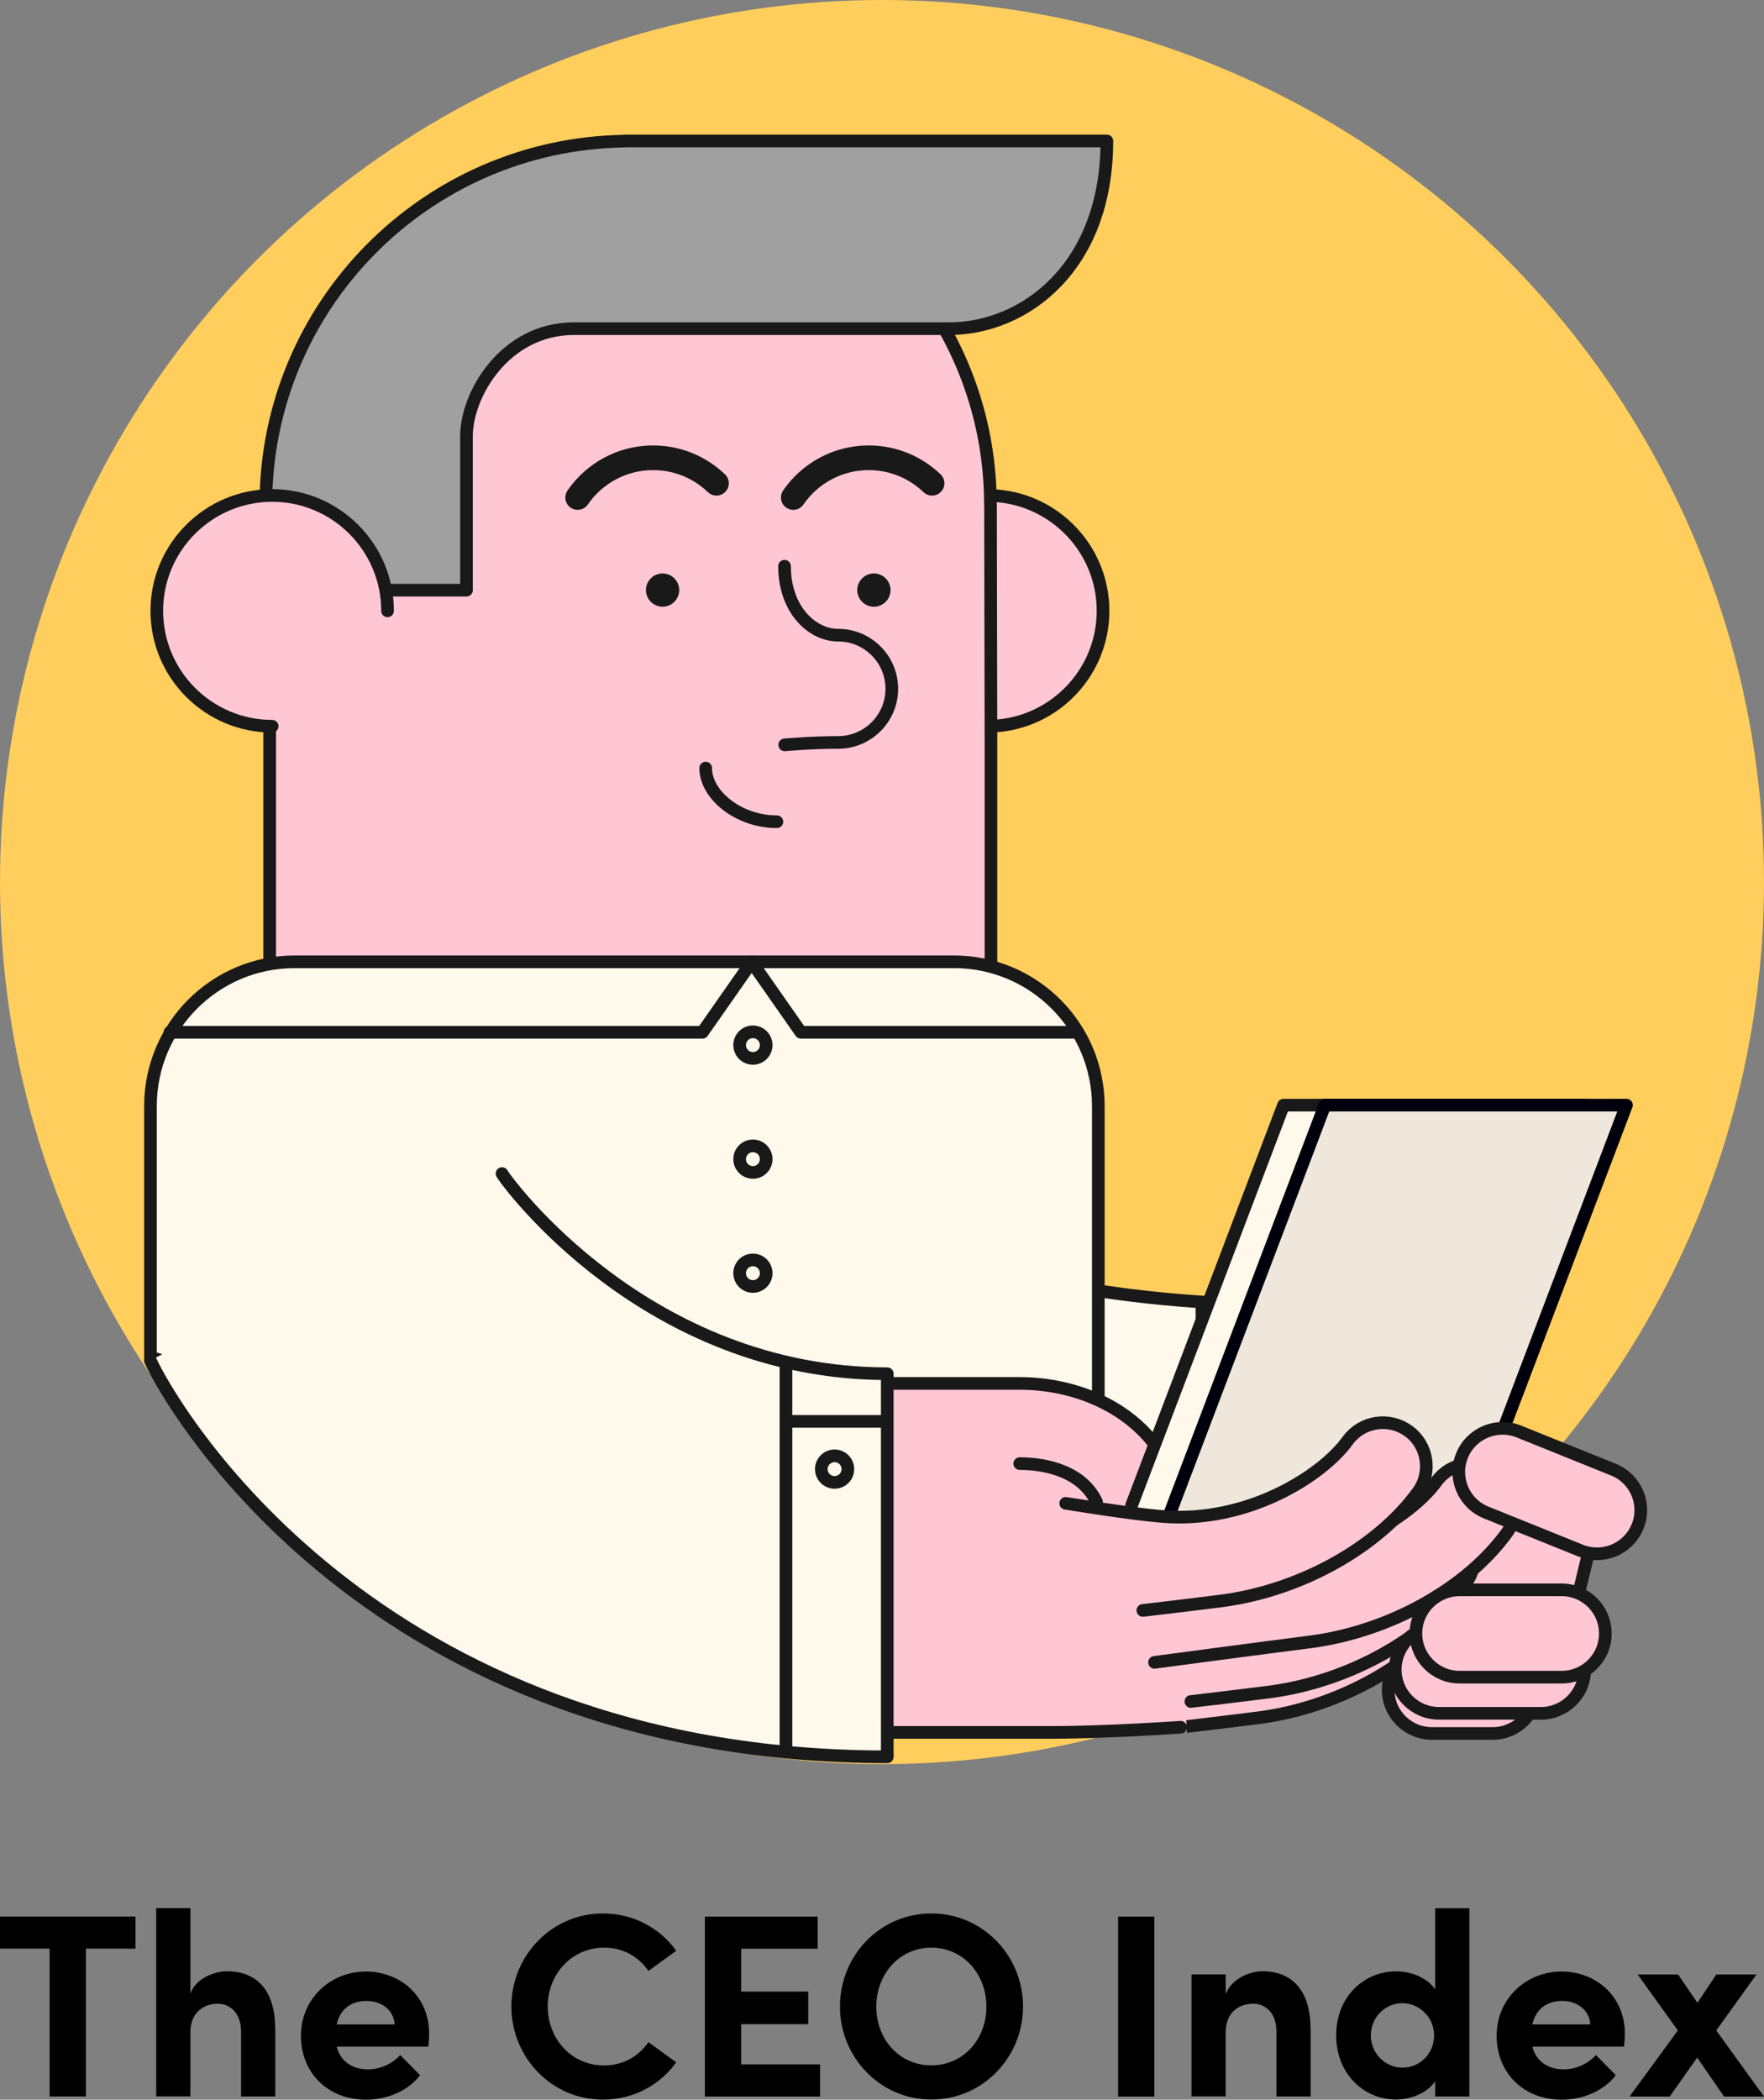 <?xml version="1.0" encoding="UTF-8"?>
<svg xmlns="http://www.w3.org/2000/svg" id="uuid-ecb27eb7-8b70-4e29-9b9f-ad2519c023c6" viewBox="0 0 198 235.66">
  <rect x="0" y="0" width="198" height="235.66" fill="#808080" stroke="none"/>
  <circle cx="99" cy="99" r="99" style="fill:#ffce5c;"></circle>
  <path d="m81.25,124.04c.51.92,13.03,22.46,65.02,22.46v43c-80.37,0-102.32-41.65-104.48-46.46" style="fill:#fff9eb;"></path>
  <path d="m81.25,124.04c.51.92,13.03,22.46,65.02,22.46v43c-80.37,0-102.32-41.65-104.48-46.46" style="fill:none; stroke:#191919; stroke-linecap:round; stroke-linejoin:round; stroke-width:1.42px;"></path>
  <line x1="134.91" y1="146.26" x2="134.91" y2="189.32" style="fill:none; stroke:#191919; stroke-linecap:round; stroke-linejoin:round; stroke-width:1.42px;"></line>
  <line x1="134.91" y1="151.84" x2="145.65" y2="151.84" style="fill:none; stroke:#191919; stroke-linecap:round; stroke-linejoin:round; stroke-width:1.42px;"></line>
  <path d="m141.85,157.2c0-.82-.67-1.49-1.49-1.49s-1.49.67-1.49,1.49.67,1.49,1.49,1.49,1.49-.67,1.49-1.49" style="fill:#fff9eb;"></path>
  <circle cx="140.37" cy="157.2" r="1.49" style="fill:none; stroke:#191919; stroke-linecap:round; stroke-linejoin:round; stroke-width:1.42px;"></circle>
  <path d="m97.91,68.56c0-7.14,5.81-12.95,12.95-12.95s12.95,5.81,12.95,12.95-5.81,12.95-12.95,12.95" style="fill:#ffc7d3;"></path>
  <path d="m97.91,68.56c0-7.14,5.81-12.95,12.95-12.95s12.95,5.81,12.95,12.95-5.81,12.95-12.95,12.95" style="fill:none; stroke:#191919; stroke-linecap:round; stroke-linejoin:round; stroke-width:1.42px;"></path>
  <path d="m111.17,56.64c0-22.27-18.15-40.39-40.45-40.39S30.27,34.37,30.27,56.64v102.2c26.99,5.04,53.97,10.09,80.96,15.13v-90.5l-.05-26.83h0Z" style="fill:#ffc7d3;"></path>
  <path d="m111.17,56.64c0-22.27-18.15-40.39-40.45-40.39S30.27,34.37,30.27,56.64v102.2c26.99,5.04,53.97,10.09,80.96,15.13v-90.5l-.05-26.83h0Z" style="fill:none; stroke:#191919; stroke-linecap:round; stroke-linejoin:round; stroke-width:1.42px;"></path>
  <path d="m104.62,54.24c-1.85-1.77-4.35-2.86-7.11-2.86-3.52,0-6.62,1.77-8.47,4.46" style="fill:none; stroke:#191919; stroke-linecap:round; stroke-linejoin:round; stroke-width:2.77px;"></path>
  <path d="m79.21,86.21c0,3.01,3.69,6.02,7.99,6.02" style="fill:none; stroke:#191919; stroke-linecap:round; stroke-linejoin:round; stroke-width:1.42px;"></path>
  <path d="m107.07,107.95H33.08c-8.94,0-16.19,7.25-16.19,16.19v28.19l106.39,32.22v-60.39c0-8.95-7.26-16.21-16.21-16.21" style="fill:#fff9eb;"></path>
  <path d="m107.07,107.95H33.08c-8.94,0-16.19,7.25-16.19,16.19v28.19l106.39,32.22v-60.39c0-8.95-7.26-16.21-16.21-16.21Z" style="fill:none; stroke:#191919; stroke-linecap:round; stroke-linejoin:round; stroke-width:1.42px;"></path>
  <line x1="41.35" y1="179.05" x2="123.3" y2="179.05" style="fill:none; stroke:#191919; stroke-linecap:round; stroke-linejoin:round; stroke-width:1.42px;"></line>
  <path d="m84.51,131.59c.82,0,1.49-.67,1.49-1.49s-.67-1.49-1.49-1.49-1.49.67-1.49,1.49.67,1.49,1.49,1.49" style="fill:#fff9eb;"></path>
  <circle cx="84.51" cy="130.1" r="1.49" style="fill:none; stroke:#191919; stroke-linecap:round; stroke-linejoin:round; stroke-width:1.42px;"></circle>
  <path d="m84.51,144.38c.82,0,1.49-.67,1.49-1.49s-.67-1.49-1.49-1.49-1.49.67-1.49,1.49.67,1.49,1.49,1.49" style="fill:#fff9eb;"></path>
  <circle cx="84.51" cy="142.9" r="1.49" style="fill:none; stroke:#191919; stroke-linecap:round; stroke-linejoin:round; stroke-width:1.42px;"></circle>
  <path d="m84.51,118.79c.82,0,1.49-.67,1.49-1.49s-.67-1.49-1.49-1.49-1.49.67-1.49,1.49.67,1.49,1.49,1.49" style="fill:#fff9eb;"></path>
  <circle cx="84.51" cy="117.3" r="1.49" style="fill:none; stroke:#191919; stroke-linecap:round; stroke-linejoin:round; stroke-width:1.42px;"></circle>
  <path d="m71.07,166.54c.82,0,1.49-.67,1.49-1.49s-.67-1.49-1.49-1.49-1.49.67-1.49,1.49.67,1.49,1.49,1.49" style="fill:#fff9eb;"></path>
  <circle cx="71.07" cy="165.05" r="1.49" style="fill:none; stroke:#191919; stroke-linecap:round; stroke-linejoin:round; stroke-width:1.42px;"></circle>
  <path d="m71.07,153.74c.82,0,1.49-.67,1.49-1.49s-.67-1.49-1.49-1.49-1.49.67-1.49,1.49.67,1.49,1.49,1.49" style="fill:#fff9eb;"></path>
  <circle cx="71.07" cy="152.26" r="1.49" style="fill:none; stroke:#191919; stroke-linecap:round; stroke-linejoin:round; stroke-width:1.42px;"></circle>
  <polyline points="84.38 107.95 78.85 115.86 19.07 115.86" style="fill:none; stroke:#191919; stroke-linecap:round; stroke-linejoin:round; stroke-width:1.42px;"></polyline>
  <polyline points="84.36 107.95 89.89 115.86 120.42 115.86" style="fill:none; stroke:#191919; stroke-linecap:round; stroke-linejoin:round; stroke-width:1.42px;"></polyline>
  <path d="m179.58,168.98c-1.12,4.64-2.24,9.28-3.36,13.92-11.14-.4-22.27-.81-33.41-1.21,8.35-6.43,21.15-15.87,22.68-15.87,2.01,0,11.95,2.6,14.09,3.16" style="fill:#ffc7d3;"></path>
  <path d="m179.58,168.98c-1.12,4.64-2.24,9.28-3.36,13.92-11.14-.4-22.27-.81-33.41-1.21,8.35-6.43,21.15-15.87,22.68-15.87,2.01,0,11.95,2.6,14.09,3.16h0Z" style="fill:none; stroke:#191919; stroke-linecap:round; stroke-linejoin:round; stroke-width:1.42px;"></path>
  <path d="m114.43,164.23c2.83,0,9.43.78,9.43,8.03,0,2.47,2.01,4.48,4.48,4.48s4.48-2.01,4.48-4.48c0-11.67-9.53-16.99-18.39-16.99h-26.54c-.01,11.05-.02,22.1-.04,33.14v6.03h30.1c6.45,0,14.48-.58,14.56-.58-.02,0,3.6-.41,8.97-1.09,8.78-1.19,17.39-5.98,21.92-12.22,1.58-2.18,1.1-5.24-1.08-6.83-2.18-1.58-5.24-1.1-6.83,1.08-2.9,3.99-11.25,9.27-20.75,8.52" style="fill:#ffc7d3;"></path>
  <path d="m114.43,164.23c2.83,0,9.43.78,9.43,8.03,0,2.47,2.01,4.48,4.48,4.48s4.48-2.01,4.48-4.48c0-11.67-9.53-16.99-18.39-16.99h-26.54c-.01,11.05-.02,22.1-.04,33.14v6.03h30.1c6.45,0,14.48-.58,14.56-.58-.02,0,3.6-.41,8.97-1.09,8.78-1.19,17.39-5.98,21.92-12.22,1.58-2.18,1.1-5.24-1.08-6.83-2.18-1.58-5.24-1.1-6.83,1.08-2.9,3.99-11.25,9.27-20.75,8.52" style="fill:none; stroke:#191919; stroke-linecap:round; stroke-linejoin:round; stroke-width:1.42px;"></path>
  <polygon points="177.93 124.04 157.15 178.75 123.3 178.75 144.07 124.04 177.93 124.04" style="fill:#fff9eb;"></polygon>
  <polygon points="177.93 124.04 157.15 178.75 123.3 178.75 144.07 124.04 177.93 124.04" style="fill:none; stroke:#191919; stroke-linecap:round; stroke-linejoin:round; stroke-width:1.42px;"></polygon>
  <polygon points="182.56 124.04 161.79 178.75 127.94 178.75 148.71 124.04 182.56 124.04" style="fill:#efe7db;"></polygon>
  <polygon points="182.56 124.04 161.79 178.75 127.94 178.75 148.71 124.04 182.56 124.04" style="fill:none; stroke:#00000c; stroke-linejoin:round; stroke-width:1.42px;"></polygon>
  <path d="m146.66,184.45c-1.64-.82-14.73-8.18-14.73-8.18,0,0-4.91-4.91-4.91-5.73s-6.68-12.27-7.84-12.27-10.98,2.64-10.98,3.3,3.27,26.15,4.09,26.15,34.36-3.27,34.36-3.27" style="fill:#ffc7d3;"></path>
  <path d="m135.93,180.43c9.49.75,17.83-4.53,20.73-8.52.77-1.06,1.9-1.75,3.19-1.95,1.29-.2,2.58.11,3.63.87,2.18,1.58,2.66,4.65,1.08,6.83-4.53,6.24-13.13,11.03-21.91,12.22-5.37.68-8.97,1.09-8.98,1.09" style="fill:#ffc7d3;"></path>
  <path d="m135.93,180.43c9.49.75,17.83-4.53,20.73-8.52.77-1.06,1.9-1.75,3.19-1.95,1.29-.2,2.58.11,3.63.87,2.18,1.58,2.66,4.65,1.08,6.83-4.53,6.24-13.13,11.03-21.91,12.22-5.37.68-8.97,1.09-8.98,1.09" style="fill:none; stroke:#191919; stroke-linecap:round; stroke-linejoin:round; stroke-width:1.42px;"></path>
  <path d="m140.49,174.81c9.49.75,17.84-4.53,20.74-8.52.77-1.06,1.9-1.75,3.19-1.95,1.29-.2,2.58.11,3.64.87,2.18,1.58,2.66,4.65,1.08,6.83-4.53,6.24-13.13,11.03-21.91,12.22-5.37.68-17.64,2.32-17.64,2.32" style="fill:#ffc7d3;"></path>
  <path d="m140.49,174.81c9.49.75,17.84-4.53,20.74-8.52.77-1.06,1.9-1.75,3.19-1.95,1.29-.2,2.58.11,3.64.87,2.18,1.58,2.66,4.65,1.08,6.83-4.53,6.24-13.13,11.03-21.91,12.22-5.37.68-17.64,2.32-17.64,2.32" style="fill:none; stroke:#191919; stroke-linecap:round; stroke-linejoin:round; stroke-width:1.42px;"></path>
  <path d="m119.62,168.73c.07,0,7.12,1.18,10.92,1.48,9.49.75,17.84-4.53,20.73-8.52.77-1.06,1.9-1.75,3.19-1.95,1.29-.2,2.58.11,3.63.87,2.18,1.58,2.66,4.65,1.08,6.83-4.53,6.24-13.13,11.03-21.91,12.22-5.37.68-8.98,1.09-8.98,1.09" style="fill:#ffc7d3;"></path>
  <path d="m119.62,168.73c.07,0,7.12,1.18,10.92,1.48,9.49.75,17.84-4.53,20.73-8.52.77-1.06,1.9-1.75,3.19-1.95,1.29-.2,2.58.11,3.63.87,2.18,1.58,2.66,4.65,1.08,6.83-4.53,6.24-13.13,11.03-21.91,12.22-5.37.68-8.98,1.09-8.98,1.09" style="fill:none; stroke:#191919; stroke-linecap:round; stroke-linejoin:round; stroke-width:1.42px;"></path>
  <path d="m56.35,131.72c.51.92,16.2,22.46,43.24,22.46v43c-58,0-80.54-39.66-82.71-44.48" style="fill:#fff9eb;"></path>
  <path d="m56.35,131.72c.51.92,16.2,22.46,43.24,22.46v43c-58,0-80.54-39.66-82.71-44.48" style="fill:none; stroke:#191919; stroke-linecap:round; stroke-linejoin:round; stroke-width:1.42px;"></path>
  <line x1="88.22" y1="153.33" x2="88.22" y2="196.4" style="fill:none; stroke:#191919; stroke-linecap:round; stroke-linejoin:round; stroke-width:1.42px;"></line>
  <line x1="88.22" y1="159.53" x2="98.97" y2="159.53" style="fill:none; stroke:#191919; stroke-linecap:round; stroke-linejoin:round; stroke-width:1.42px;"></line>
  <path d="m95.17,164.89c0-.82-.67-1.49-1.49-1.49s-1.49.67-1.49,1.49.67,1.49,1.49,1.49,1.49-.67,1.49-1.49" style="fill:#fff9eb;"></path>
  <circle cx="93.68" cy="164.89" r="1.49" style="fill:none; stroke:#191919; stroke-linecap:round; stroke-linejoin:round; stroke-width:1.42px;"></circle>
  <path d="m114.46,164.27c1.98,0,6.77.42,8.62,4.3" style="fill:none; stroke:#191919; stroke-linecap:round; stroke-linejoin:round; stroke-width:1.42px;"></path>
  <path d="m160.73,194.56c-2.71,0-4.91-2.19-4.91-4.9s2.2-4.9,4.91-4.9h6.81c2.71,0,4.91,2.19,4.91,4.9s-2.2,4.9-4.91,4.9h-6.81Z" style="fill:#ffc7d3;"></path>
  <path d="m160.73,194.56c-2.71,0-4.91-2.19-4.91-4.9s2.2-4.9,4.91-4.9h6.81c2.71,0,4.91,2.19,4.91,4.9s-2.2,4.9-4.91,4.9h-6.81Z" style="fill:none; stroke:#191919; stroke-linecap:round; stroke-linejoin:round; stroke-width:1.42px;"></path>
  <path d="m161.52,192.3c-2.71,0-4.91-2.19-4.91-4.9s2.2-4.9,4.91-4.9h11.44c2.71,0,4.91,2.19,4.91,4.9s-2.2,4.9-4.91,4.9h-11.44Z" style="fill:#ffc7d3;"></path>
  <path d="m161.52,192.3c-2.71,0-4.91-2.19-4.91-4.9s2.2-4.9,4.91-4.9h11.44c2.71,0,4.91,2.19,4.91,4.9s-2.2,4.9-4.91,4.9h-11.44Z" style="fill:none; stroke:#191919; stroke-linecap:round; stroke-linejoin:round; stroke-width:1.42px;"></path>
  <path d="m163.84,188.24c-2.71,0-4.91-2.19-4.91-4.9s2.2-4.9,4.91-4.9h11.44c2.71,0,4.91,2.19,4.91,4.9s-2.2,4.9-4.91,4.9h-11.44Z" style="fill:#ffc7d3;"></path>
  <path d="m163.84,188.24c-2.71,0-4.91-2.19-4.91-4.9s2.2-4.9,4.91-4.9h11.44c2.71,0,4.91,2.19,4.91,4.9s-2.2,4.9-4.91,4.9h-11.44Z" style="fill:none; stroke:#191919; stroke-linecap:round; stroke-linejoin:round; stroke-width:1.42px;"></path>
  <path d="m166.81,169.76c-2.51-1.01-3.73-3.87-2.71-6.38,1.01-2.51,3.88-3.72,6.39-2.71,0,0,8.09,3.27,10.61,4.28,2.51,1.01,3.73,3.87,2.71,6.38-1.02,2.51-3.88,3.72-6.39,2.71,0,0-8.09-3.27-10.61-4.28" style="fill:#ffc7d3;"></path>
  <path d="m166.81,169.76c-2.51-1.01-3.73-3.87-2.71-6.38,1.01-2.51,3.88-3.72,6.39-2.71,0,0,8.09,3.27,10.61,4.28,2.51,1.01,3.73,3.87,2.71,6.38-1.02,2.51-3.88,3.72-6.39,2.71,0,0-8.09-3.27-10.61-4.28Z" style="fill:none; stroke:#191919; stroke-linecap:round; stroke-linejoin:round; stroke-width:1.42px;"></path>
  <path d="m98.09,67.42c-.65,0-1.18-.53-1.18-1.18s.53-1.18,1.18-1.18,1.18.53,1.18,1.18-.53,1.18-1.18,1.18" style="fill:#191919;"></path>
  <circle cx="98.09" cy="66.23" r="1.18" style="fill:none; stroke:#191919; stroke-linecap:round; stroke-linejoin:round; stroke-width:1.38px;"></circle>
  <path d="m74.37,67.42c-.65,0-1.18-.53-1.18-1.18s.53-1.18,1.18-1.18,1.18.53,1.18,1.18-.53,1.18-1.18,1.18" style="fill:#191919;"></path>
  <circle cx="74.37" cy="66.23" r="1.18" style="fill:none; stroke:#191919; stroke-linecap:round; stroke-linejoin:round; stroke-width:1.38px;"></circle>
  <path d="m88.08,83.6s2.97-.27,6-.27c3.32,0,6.02-2.7,6.02-6.02s-2.7-6.02-6.02-6.02c-2.96,0-6.02-2.9-6.02-7.74" style="fill:#ffc7d3;"></path>
  <path d="m88.08,83.6s2.97-.27,6-.27c3.32,0,6.02-2.7,6.02-6.02s-2.7-6.02-6.02-6.02c-2.96,0-6.02-2.9-6.02-7.74" style="fill:none; stroke:#191919; stroke-linecap:round; stroke-linejoin:round; stroke-width:1.42px;"></path>
  <path d="m80.42,54.24c-1.85-1.77-4.35-2.86-7.11-2.86-3.52,0-6.62,1.77-8.47,4.46" style="fill:none; stroke:#191919; stroke-linecap:round; stroke-linejoin:round; stroke-width:2.77px;"></path>
  <path d="m29.84,66.23v-9.59c0-22.33,17.96-40.46,40.24-40.8v-.02h54.16c0,14.19-9.26,21.07-17.71,21.07h-42.11c-7.76,0-12.06,7.39-12.06,12.06v17.29h-22.52Z" style="fill:#a0a0a0;"></path>
  <path d="m29.84,66.23v-9.59c0-22.33,17.96-40.46,40.24-40.8v-.02h54.16c0,14.19-9.26,21.07-17.71,21.07h-42.11c-7.76,0-12.06,7.39-12.06,12.06v17.29h-22.52Z" style="fill:none; stroke:#191919; stroke-linecap:round; stroke-linejoin:round; stroke-width:1.42px;"></path>
  <path d="m43.5,68.56c0-7.14-5.81-12.95-12.95-12.95s-12.95,5.81-12.95,12.95,5.81,12.95,12.95,12.95" style="fill:#ffc7d3;"></path>
  <path d="m43.5,68.56c0-7.14-5.81-12.95-12.95-12.95s-12.95,5.81-12.95,12.95,5.81,12.95,12.95,12.95" style="fill:none; stroke:#191919; stroke-linecap:round; stroke-linejoin:round; stroke-width:1.42px;"></path>
  <path d="m15.21,215.11v3.6h-5.57v16.59h-4.07v-16.59H0v-3.6h15.21Z"></path>
  <path d="m30.9,227.8v7.5h-3.84v-7.27c0-2.14-1.29-3.14-2.61-3.14s-3.08.76-3.08,3.22v7.18h-3.84v-21.13h3.84v9.61c.59-1.76,2.78-2.52,4.1-2.52,3.58,0,5.45,2.43,5.42,6.54Z"></path>
  <path d="m48.08,229.71h-10.29c.41,1.61,1.7,2.55,3.52,2.55,1.41,0,2.76-.65,3.61-1.61l2.23,2.26c-1.29,1.73-3.66,2.76-6.07,2.76-4.22,0-7.3-2.96-7.3-7.18s3.37-7.21,7.27-7.21,7.12,2.78,7.12,6.98c0,.38-.03.85-.09,1.46Zm-3.78-2.49c-.12-1.61-1.44-2.64-3.17-2.64-1.58,0-2.93.79-3.34,2.64h6.51Z"></path>
  <path d="m57.4,225.19c0-5.69,4.54-10.43,10.26-10.43,3.43,0,6.42,1.64,8.24,4.19l-3.11,2.26c-1.14-1.61-2.84-2.61-4.98-2.61-3.66,0-6.33,2.99-6.33,6.6s2.64,6.62,6.3,6.62c2.17,0,3.87-1,5.01-2.61l3.11,2.26c-1.82,2.55-4.81,4.19-8.24,4.19-5.72,0-10.26-4.72-10.26-10.46Z"></path>
  <path d="m83.2,231.7h8.85v3.61h-12.93v-20.19h12.66v3.6h-8.59v4.81h7.53v3.66h-7.53v4.51Z"></path>
  <path d="m94.28,225.22c0-5.75,4.51-10.46,10.26-10.46s10.29,4.72,10.29,10.46-4.57,10.43-10.29,10.43-10.26-4.72-10.26-10.43Zm16.44,0c0-3.63-2.58-6.62-6.18-6.62s-6.18,2.99-6.18,6.62,2.55,6.59,6.18,6.59,6.18-2.96,6.18-6.59Z"></path>
  <path d="m125.5,235.31v-20.19h4.07v20.19h-4.07Z"></path>
  <path d="m147.11,227.8v7.5h-3.84v-7.3c0-2.14-1.29-3.11-2.61-3.11s-3.08.73-3.08,3.22v7.18h-3.84v-13.69h3.84v2.23c.64-1.79,2.78-2.58,4.1-2.58,3.58,0,5.45,2.43,5.42,6.54Z"></path>
  <path d="m161.09,214.17h3.84v21.13h-3.84v-1.7c-.97,1.41-2.87,2.05-4.4,2.05-3.52,0-6.71-2.81-6.71-7.21s3.19-7.18,6.71-7.18c1.58,0,3.43.62,4.4,2.02v-9.12Zm-.12,14.27c0-2.11-1.76-3.61-3.55-3.61-1.93,0-3.55,1.58-3.55,3.61s1.61,3.63,3.55,3.63,3.55-1.55,3.55-3.63Z"></path>
  <path d="m182.29,229.71h-10.29c.41,1.61,1.7,2.55,3.52,2.55,1.41,0,2.76-.65,3.61-1.61l2.23,2.26c-1.29,1.73-3.66,2.76-6.07,2.76-4.22,0-7.3-2.96-7.3-7.18s3.37-7.21,7.27-7.21,7.12,2.78,7.12,6.98c0,.38-.03.85-.09,1.46Zm-3.78-2.49c-.12-1.61-1.44-2.64-3.17-2.64-1.58,0-2.93.79-3.34,2.64h6.51Z"></path>
  <path d="m198,235.31h-4.48l-3.02-4.37-3.08,4.37h-4.51l5.42-7.42-4.51-6.27h4.54l2.17,3.17,2.11-3.17h4.51l-4.51,6.27,5.36,7.42Z"></path>
</svg>
